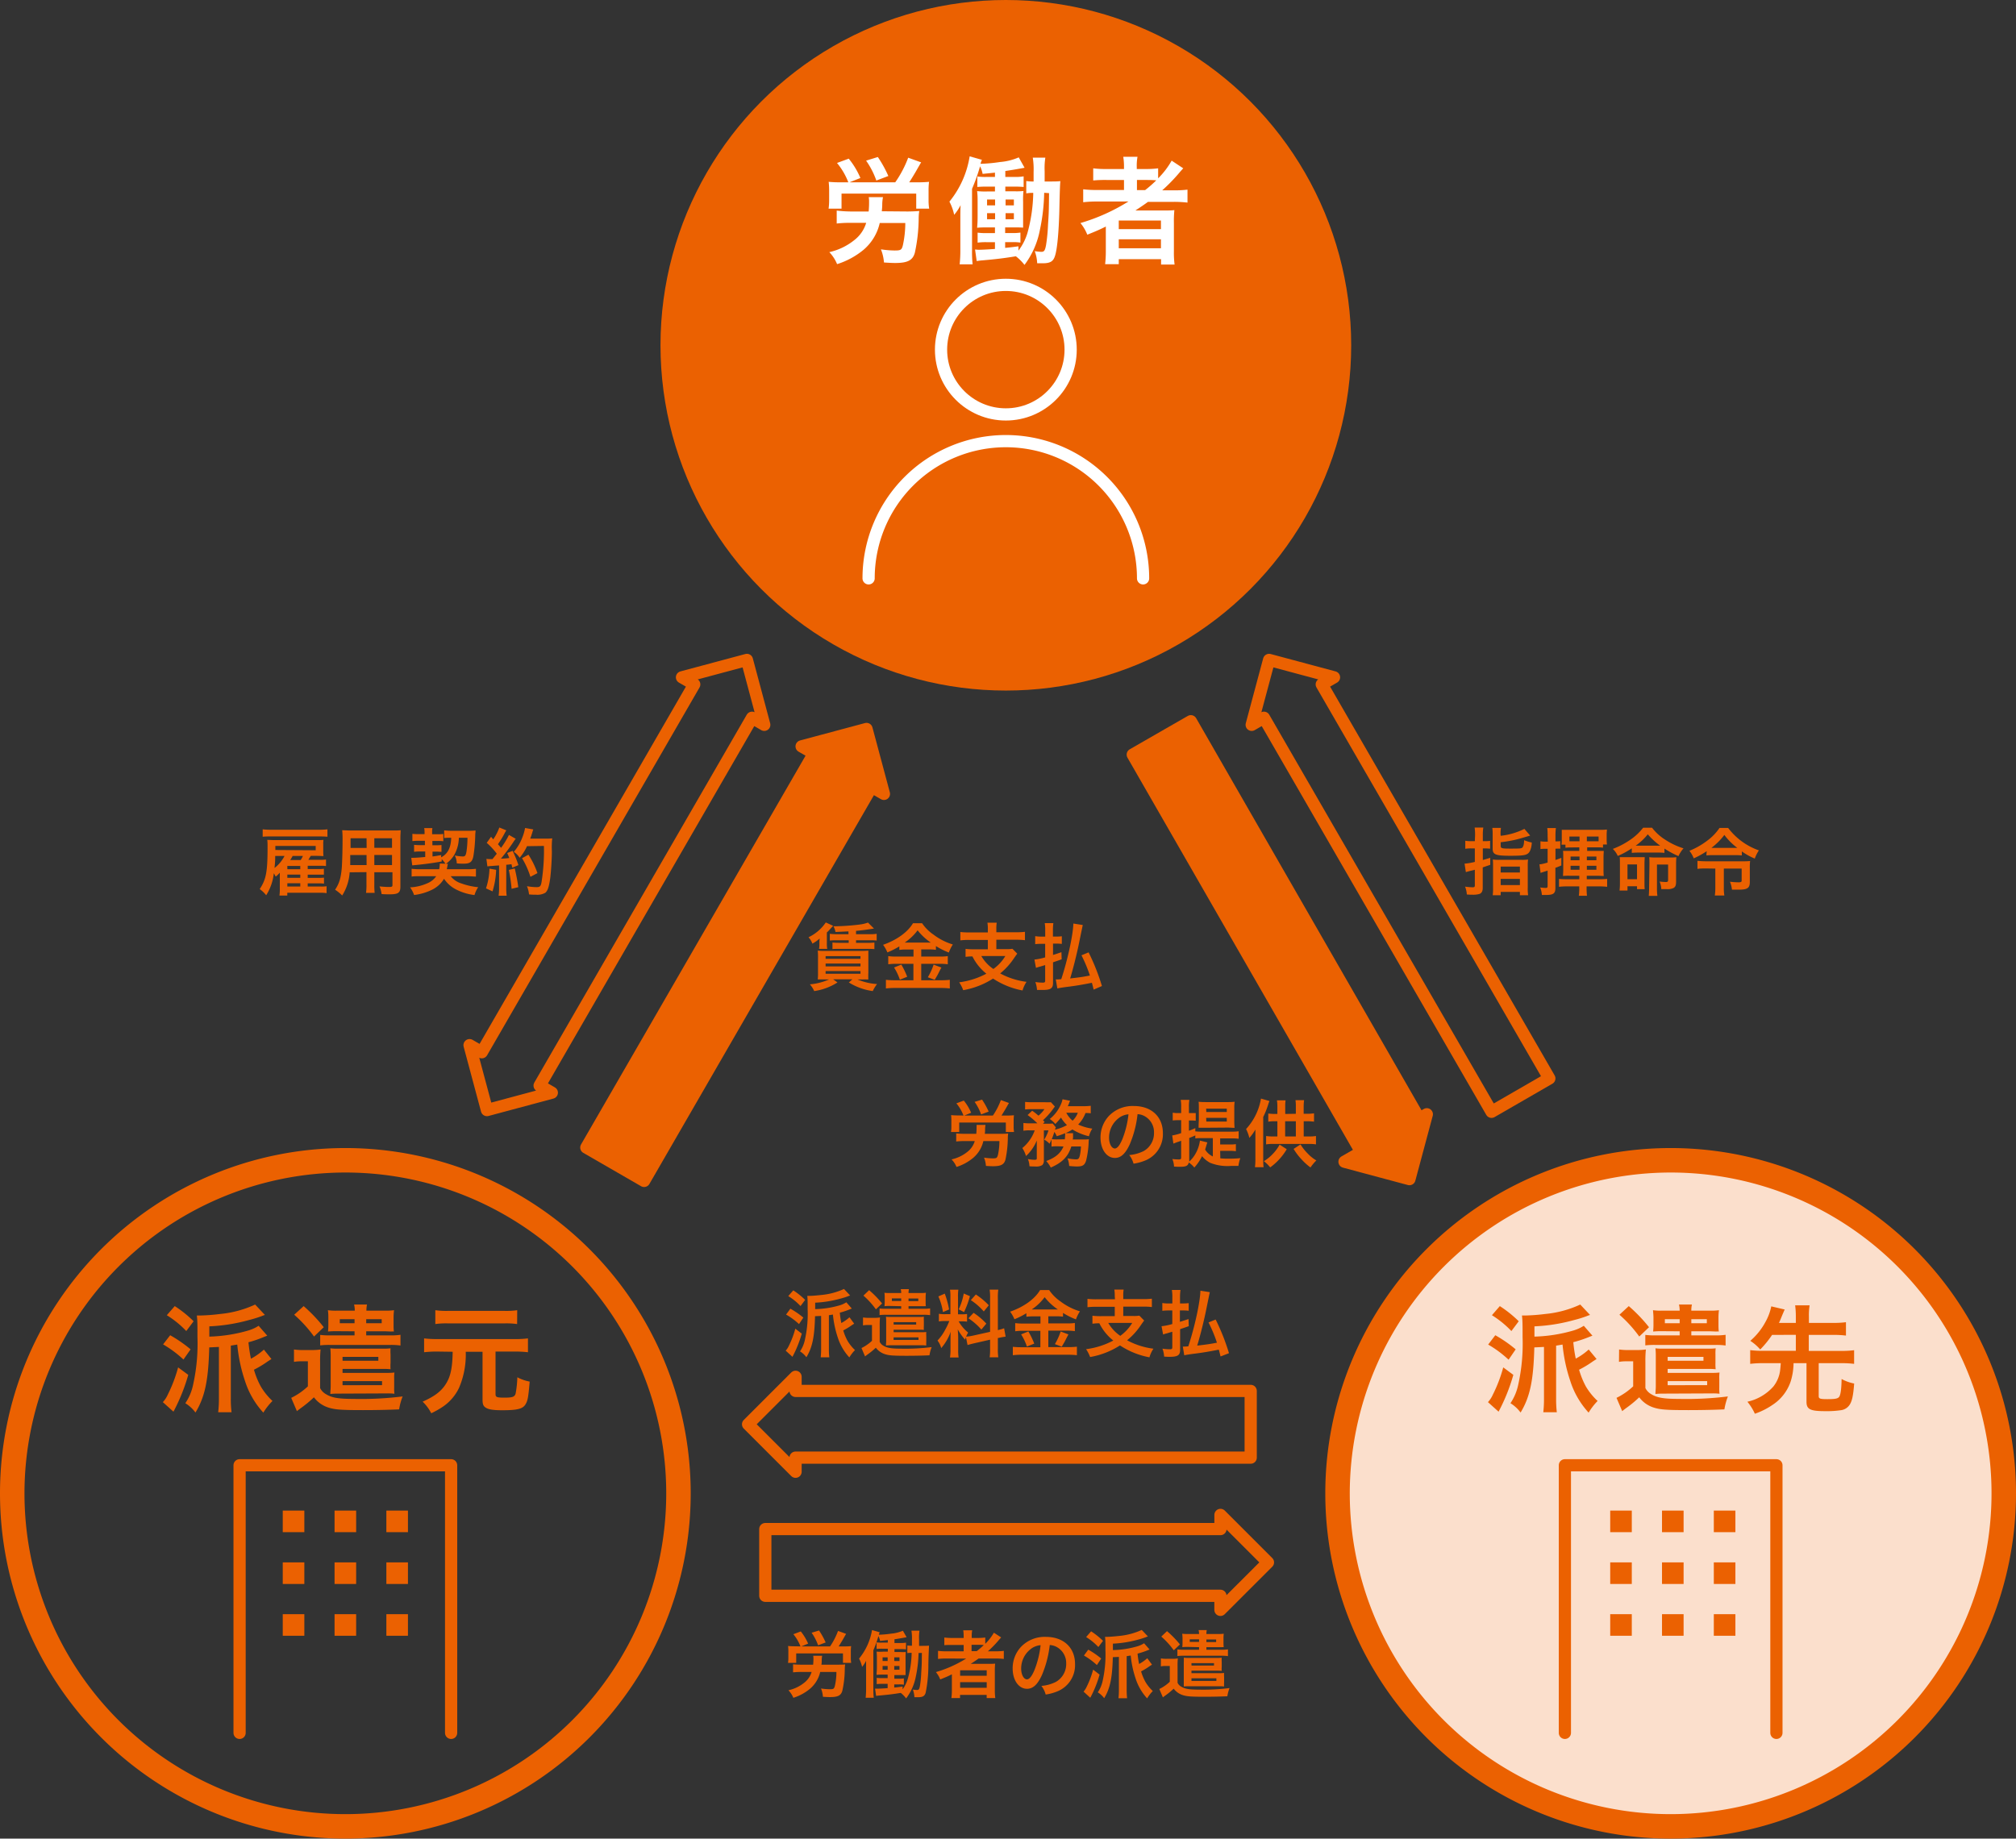 <svg xmlns="http://www.w3.org/2000/svg" viewBox="0 0 467 426"><rect x="0" y="0" width="467" height="426" fill="#333333" stroke="none"/><defs><style>.cls-1,.cls-6{fill:#eb6101;}.cls-2{fill:#fbdfcc;}.cls-3{fill:#fff;}.cls-4,.cls-5{fill:none;}.cls-4{stroke:#fff;}.cls-4,.cls-5,.cls-6{stroke-linecap:round;stroke-linejoin:round;stroke-width:2.83px;}.cls-5,.cls-6{stroke:#eb6101;}</style></defs><title>アセット 1</title><g id="レイヤー_2" data-name="レイヤー 2"><g id="レイヤー_1-2" data-name="レイヤー 1"><path class="cls-1" d="M80,271.67A74.33,74.33,0,1,1,5.67,346,74.41,74.41,0,0,1,80,271.67M80,266a80,80,0,1,0,80,80,80,80,0,0,0-80-80Z"/><path class="cls-1" d="M43.61,318.55a43.3,43.3,0,0,1-3.43,8.53l-2.46-2.21a6.22,6.22,0,0,0,1.14-1.73,33.35,33.35,0,0,0,2.4-6.32Zm-4.19-9.18a31.18,31.18,0,0,1,4.73,3.27L42.5,315a26,26,0,0,0-4.72-3.51Zm1.06-6.75a27.11,27.11,0,0,1,4.37,3.51l-1.7,2.27a22.59,22.59,0,0,0-4.51-3.67Zm22.4,12.26c-.38.24-.65.43-.84.54a23.67,23.67,0,0,1-3.21,1.94,18.68,18.68,0,0,0,1.57,3.86,15.24,15.24,0,0,0,2.72,3.38A14.21,14.21,0,0,0,61,327.3a19.64,19.64,0,0,1-4.26-7.37,37,37,0,0,1-1.78-8.4l-1.49.25v12.3a23.4,23.4,0,0,0,.17,3.13H50.54a26.11,26.11,0,0,0,.17-3.13v-12l-2.24.11c-.19,7.64-1,11.47-3.19,15.09a8.41,8.41,0,0,0-2.35-2.16,11.83,11.83,0,0,0,1.81-4.32,43.73,43.73,0,0,0,1-11c0-2.84,0-3.75-.14-5,.46,0,.6,0,.73,0a44.46,44.46,0,0,0,4.62-.35,24.73,24.73,0,0,0,8.15-2.19l2.27,2.41a6.86,6.86,0,0,0-.76.27,26.8,26.8,0,0,1-2.94.91,40.54,40.54,0,0,1-9.18,1.46v2.38a35.61,35.61,0,0,0,9-1.41,9.35,9.35,0,0,0,2.42-1.1l2,2.29-.62.24A28.34,28.34,0,0,1,57.56,311a33.21,33.21,0,0,0,.57,3.81,15,15,0,0,0,3-2.11Z"/><path class="cls-1" d="M68.1,312.67a13.13,13.13,0,0,0,2.16.13h2a13.09,13.09,0,0,0,2-.13,27.19,27.19,0,0,0-.11,2.94v6a3.35,3.35,0,0,0,1.33,1.4c1.37.84,2.91,1.11,6.34,1.11a78.3,78.3,0,0,0,11.45-.57,13.77,13.77,0,0,0-.81,3c-2.41.11-5.43.17-8.37.17-4.94,0-6.48-.11-7.94-.57a6.71,6.71,0,0,1-3.43-2.4,27,27,0,0,1-3.15,2.59c-.3.24-.54.4-.79.62l-1.32-3.08a15.32,15.32,0,0,0,3.86-2.67v-5.8H69.91a9.83,9.83,0,0,0-1.81.13Zm2.24-10.05A36.15,36.15,0,0,1,75,307.51l-2.26,2.16a29.79,29.79,0,0,0-4.59-5.05Zm7.56,5.81a19,19,0,0,0-1.92.08,15.63,15.63,0,0,0,.08-1.81v-1.35c0-.62,0-1.13-.11-1.78a13,13,0,0,0,2,.11h4.23a5.7,5.7,0,0,0-.16-1.43h3a6.4,6.4,0,0,0-.14,1.43h4.46a13.37,13.37,0,0,0,1.94-.11,13.5,13.5,0,0,0-.11,1.78v1.35c0,.7,0,1.3.08,1.81a4.09,4.09,0,0,0-.62,0l-1.29-.05H84.83v.94h5.48a14.82,14.82,0,0,0,2.46-.13v2.48a15.18,15.18,0,0,0-2.46-.13H76.6a17.32,17.32,0,0,0-2.43.1v-2.43a16.39,16.39,0,0,0,2.43.11h5.53v-.94Zm.35,14.47a16,16,0,0,0-1.73.08c0-.65.08-1.08.08-1.76v-7.15a15,15,0,0,0-.08-1.67,12.42,12.42,0,0,0,1.7.08H88.77a11.81,11.81,0,0,0,1.7-.08,10.71,10.71,0,0,0,0,1.45v1.92a11,11,0,0,0,0,1.48,13.88,13.88,0,0,0-1.67-.08H79.35v.92H89.66a13.7,13.7,0,0,0,1.71-.08,8.88,8.88,0,0,0-.06,1.46v2a9.49,9.49,0,0,0,.06,1.46,12.86,12.86,0,0,0-1.73-.08Zm.46-17.25v.94h3.42v-.94Zm.64,9.63h8.29v-.89H79.35Zm9.15,5.65V320H79.35v.95Zm-3.67-14.34h3.59v-.94H84.83Z"/><path class="cls-1" d="M101.24,313.15a25.59,25.59,0,0,0-3,.16V310.1a23.39,23.39,0,0,0,3,.16H119.3a22.33,22.33,0,0,0,3-.16v3.21a25.85,25.85,0,0,0-3-.16h-4.51V323c0,.73.3.83,2.08.83s2.35-.16,2.57-.94a23.41,23.41,0,0,0,.4-3.78,9.88,9.88,0,0,0,2.86,1c-.32,3.73-.46,4.46-1,5.32-.63,1-1.87,1.32-5.38,1.32-2.24,0-3.37-.21-4-.75-.41-.33-.54-.81-.54-1.7v-11.1h-3.89a19.52,19.52,0,0,1-1.56,8.37,11,11,0,0,1-3.57,4.24,20.37,20.37,0,0,1-2.86,1.64,10.05,10.05,0,0,0-2-2.69c3-1.33,4.62-2.62,5.7-4.65.86-1.59,1.21-3.59,1.26-6.91Zm18.55-6.37a18.09,18.09,0,0,0-2.75-.16H103.59a17.57,17.57,0,0,0-2.75.16v-3.21a18.29,18.29,0,0,0,2.83.16H117a17.75,17.75,0,0,0,2.81-.16Z"/><circle class="cls-2" cx="387" cy="346" r="77.17"/><path class="cls-1" d="M387,271.67A74.33,74.33,0,1,1,312.67,346,74.41,74.41,0,0,1,387,271.67m0-5.67a80,80,0,1,0,80,80,80,80,0,0,0-80-80Z"/><path class="cls-1" d="M350.56,318.55a43.28,43.28,0,0,1-3.42,8.53l-2.46-2.21a6.25,6.25,0,0,0,1.13-1.73,33.22,33.22,0,0,0,2.41-6.32Zm-4.18-9.18a30.61,30.61,0,0,1,4.72,3.27l-1.64,2.4a25.69,25.69,0,0,0-4.73-3.51Zm1.05-6.75a27.63,27.63,0,0,1,4.38,3.51l-1.7,2.27a22.87,22.87,0,0,0-4.51-3.67Zm22.41,12.26c-.38.24-.65.43-.84.54a23.67,23.67,0,0,1-3.21,1.94,19.33,19.33,0,0,0,1.56,3.86,15,15,0,0,0,2.73,3.38,14.21,14.21,0,0,0-2.08,2.7,19.64,19.64,0,0,1-4.26-7.37,37,37,0,0,1-1.78-8.4l-1.49.25v12.3a25.53,25.53,0,0,0,.16,3.13H357.5a26.28,26.28,0,0,0,.16-3.13v-12l-2.24.11c-.19,7.64-1,11.47-3.18,15.09a8.41,8.41,0,0,0-2.35-2.16,12,12,0,0,0,1.81-4.32,43.73,43.73,0,0,0,1-11c0-2.84,0-3.75-.14-5,.46,0,.6,0,.73,0a44.46,44.46,0,0,0,4.62-.35,24.81,24.81,0,0,0,8.15-2.19l2.27,2.41a6.86,6.86,0,0,0-.76.27,26.8,26.8,0,0,1-2.94.91,40.54,40.54,0,0,1-9.18,1.46v2.38a35.46,35.46,0,0,0,9-1.41,9.27,9.27,0,0,0,2.43-1.1l2,2.29-.62.24a28.34,28.34,0,0,1-3.81,1.27,33.21,33.21,0,0,0,.57,3.81,14.89,14.89,0,0,0,3-2.11Z"/><path class="cls-1" d="M375.06,312.67a13.08,13.08,0,0,0,2.15.13h2a13.18,13.18,0,0,0,2.05-.13,27.19,27.19,0,0,0-.11,2.94v6a3.29,3.29,0,0,0,1.33,1.4c1.37.84,2.91,1.11,6.34,1.11a78.05,78.05,0,0,0,11.44-.57,15,15,0,0,0-.81,3c-2.4.11-5.42.17-8.36.17-4.94,0-6.48-.11-7.94-.57a6.71,6.71,0,0,1-3.43-2.4,26.3,26.3,0,0,1-3.16,2.59c-.29.24-.54.4-.78.62l-1.32-3.08a15.5,15.5,0,0,0,3.86-2.67v-5.8h-1.49a9.79,9.79,0,0,0-1.8.13Zm2.24-10.05a36.15,36.15,0,0,1,4.69,4.89l-2.26,2.16a29.79,29.79,0,0,0-4.59-5.05Zm7.55,5.81a18.8,18.8,0,0,0-1.91.08,15.63,15.63,0,0,0,.08-1.81v-1.35c0-.62-.06-1.13-.11-1.78a12.84,12.84,0,0,0,1.94.11h4.24a6.21,6.21,0,0,0-.16-1.43h3a5.85,5.85,0,0,0-.14,1.43h4.45a13.43,13.43,0,0,0,1.95-.11,13.5,13.5,0,0,0-.11,1.78v1.35c0,.7,0,1.3.08,1.81a4.09,4.09,0,0,0-.62,0l-1.3-.05h-4.45v.94h5.48a14.89,14.89,0,0,0,2.46-.13v2.48a15.25,15.25,0,0,0-2.46-.13H383.56a17.32,17.32,0,0,0-2.43.1v-2.43a16.31,16.31,0,0,0,2.43.11h5.53v-.94Zm.35,14.47a15.88,15.88,0,0,0-1.72.08c0-.65.08-1.08.08-1.76v-7.15a15,15,0,0,0-.08-1.67,12.32,12.32,0,0,0,1.7.08h10.55a11.81,11.81,0,0,0,1.7-.08,10.71,10.71,0,0,0-.05,1.45v1.92a11,11,0,0,0,.05,1.48,13.88,13.88,0,0,0-1.67-.08h-9.45v.92h10.31a13.4,13.4,0,0,0,1.7-.08,10.64,10.64,0,0,0-.05,1.46v2a11.38,11.38,0,0,0,.05,1.46,12.69,12.69,0,0,0-1.72-.08Zm.46-17.25v.94h3.43v-.94Zm.65,9.63h8.29v-.89h-8.29Zm9.15,5.65V320h-9.15v.95Zm-3.67-14.34h3.59v-.94h-3.59Z"/><path class="cls-1" d="M410.5,309.29a22.66,22.66,0,0,1-2.75,3.38,10.65,10.65,0,0,0-2.3-2,15.37,15.37,0,0,0,3.54-4.43,12.29,12.29,0,0,0,1.32-3.56l3.11.73c-.09.19-.25.56-.52,1.19-.54,1.32-.56,1.4-.81,1.91H416v-1.43a19.4,19.4,0,0,0-.16-2.64h3.35a14.89,14.89,0,0,0-.16,2.64v1.43h5.66a20.86,20.86,0,0,0,2.92-.16v3.1a22.41,22.41,0,0,0-2.92-.16H419V313h7.5a21.67,21.67,0,0,0,3-.16V316a24.61,24.61,0,0,0-3-.16H421.3v7.64c0,.59.32.7,2,.7,1.87,0,2.46-.13,2.76-.57s.51-1.8.54-4.1a10,10,0,0,0,2.91,1.05c-.21,2.87-.51,4.16-1.1,5a2.84,2.84,0,0,1-1.84,1.16,22.14,22.14,0,0,1-3.75.24c-3.51,0-4.35-.43-4.35-2.18v-8.94h-3a14.8,14.8,0,0,1-.65,4.19,10.46,10.46,0,0,1-4.21,5.47,16.94,16.94,0,0,1-4.1,2.06,12.08,12.08,0,0,0-1.73-2.78,11.36,11.36,0,0,0,6-3.51,7.49,7.49,0,0,0,1.57-3.67c.05-.46.08-.63.16-1.76h-4.08a24.43,24.43,0,0,0-3,.16v-3.18a21.48,21.48,0,0,0,3,.16H416v-3.7Z"/><circle class="cls-1" cx="233" cy="80" r="80"/><path class="cls-3" d="M196.51,42.24a15.9,15.9,0,0,0-2.62-4.48l2.72-1a18.55,18.55,0,0,1,2.7,4.48l-2.51,1h10.58a25.57,25.57,0,0,0,3-5.7l3,1.08c-.25.41-.25.41-1.25,2.16-.51.87-1.05,1.76-1.51,2.46h1.84a26.66,26.66,0,0,0,2.75-.11,16.66,16.66,0,0,0-.11,2.21v2a12,12,0,0,0,.14,2h-3V44.86H194.94v3.48h-3a13.84,13.84,0,0,0,.13-2V44.37a17.67,17.67,0,0,0-.11-2.24,26.24,26.24,0,0,0,2.73.11ZM210.19,49c.95,0,2.08-.05,2.75-.11a11.4,11.4,0,0,0-.13,1.6,38.44,38.44,0,0,1-.89,8.07c-.49,1.75-1.67,2.37-4.51,2.37-.51,0-.84,0-2.64-.11a10.19,10.19,0,0,0-.71-3.05,23.12,23.12,0,0,0,3.16.27c1.43,0,1.65-.13,1.92-1.18a24.29,24.29,0,0,0,.57-5.19h-5.92a11.46,11.46,0,0,1-3.72,6.18,18.16,18.16,0,0,1-6.16,3.35,9,9,0,0,0-1.8-2.78A14.23,14.23,0,0,0,198,55.55a7.89,7.89,0,0,0,2.65-3.92H197a27.19,27.19,0,0,0-3.18.16v-3A29.23,29.23,0,0,0,197,49h4.22a21.22,21.22,0,0,0,.1-2.32,5.53,5.53,0,0,0-.08-1h3.3a9.34,9.34,0,0,0-.17,1.6c0,.73-.05,1.05-.1,1.67ZM203,41.83a18.68,18.68,0,0,0-2.37-4.61l2.72-.84a27.6,27.6,0,0,1,2.43,4.4Z"/><path class="cls-3" d="M241.88,44.67a44.6,44.6,0,0,1-1,8.64,19.46,19.46,0,0,1-3.56,8.07,10.92,10.92,0,0,0-2-2c-2.84.46-4.4.65-7.78.95a13,13,0,0,0-1.29.16l-.38-2.67c.32,0,.54.05.78.05.86,0,2.24-.08,3.83-.19V56.11h-1.94a13.79,13.79,0,0,0-2.08.11V53.9a13.11,13.11,0,0,0,2.08.11h1.94V52.69h-1.64c-1.11,0-1.65,0-2.49.08.08-1,.11-1.54.11-2.78V47c0-1.24,0-1.64-.11-2.72a17.46,17.46,0,0,0,2.46.08h1.67V43.24h-2a19.74,19.74,0,0,0-2.08.08V40.89a12.87,12.87,0,0,0,2.08.11h2V40l-2.86.29a6.42,6.42,0,0,0-.59-1.75,43.42,43.42,0,0,1-1.86,5.21V58a28.12,28.12,0,0,0,.13,3.24h-3a29.25,29.25,0,0,0,.16-3.37V50.71c0-1.21,0-2.05.06-3.18a11.3,11.3,0,0,1-1.49,2.24,11.72,11.72,0,0,0-1.1-3.05,22.13,22.13,0,0,0,4.69-10.5l2.84.81a8.69,8.69,0,0,0-.33.92,34.76,34.76,0,0,0,4.51-.41,13.59,13.59,0,0,0,4.35-1.08l1.35,2.41c-2.46.45-2.89.51-4.46.75V41h2.14a11.15,11.15,0,0,0,2.1-.14v2.46a20.53,20.53,0,0,0-2.1-.08h-2.14v1.08H235a15.69,15.69,0,0,0,2.08-.06,19,19,0,0,0-.08,2.51v3.32c0,1.41,0,1.84,0,2.65-.83-.05-1.08-.05-2.16-.05h-2V54h1.62a11.66,11.66,0,0,0,1.92-.11v2.32a10.64,10.64,0,0,0-1.81-.11h-1.73v1.33c1.19-.11,1.65-.17,3.08-.36v1A12.92,12.92,0,0,0,238,54a37,37,0,0,0,1.35-9.31,9.06,9.06,0,0,0-1.62.11V41.94a9.39,9.39,0,0,0,1.7.11c0-.86,0-1.51,0-2.21a17.36,17.36,0,0,0-.19-3.32h2.91a15.65,15.65,0,0,0-.16,3.13c0,.35,0,.4,0,2.4h1.21c1.13,0,1.67,0,2.43-.08-.08.75-.14,2.32-.24,7-.14,4.94-.49,8.77-1,10.31C244,60.54,243.33,61,241.53,61c-.33,0-.6,0-1.27,0a9.07,9.07,0,0,0-.57-2.81,14.22,14.22,0,0,0,1.51.16c.68,0,.87-.29,1.11-1.54a39.41,39.41,0,0,0,.46-4.75c.19-2.88.19-2.88.24-7.31Zm-13.23,1.56v1.35h1.86V46.23Zm0,3.16V50.8h1.86V49.39Zm6.21-1.81V46.23h-1.92v1.35Zm0,3.22V49.39h-1.92V50.8Z"/><path class="cls-3" d="M254.16,46.69a26.51,26.51,0,0,0-3.24.17v-3a25.13,25.13,0,0,0,3.29.16h6.16V41.7h-4.05a30,30,0,0,0-3.08.11V39a22.42,22.42,0,0,0,3.18.16h3.95v-.45a14.12,14.12,0,0,0-.17-2.38h3.3a11.09,11.09,0,0,0-.17,2.38v.45h1.95a21.19,21.19,0,0,0,3-.16v2.32a18.81,18.81,0,0,0,3.13-4.1L274.1,39c-.18.18-.59.64-1.21,1.37a39.94,39.94,0,0,1-3.67,3.73H272a24.52,24.52,0,0,0,3.08-.16v3a27.54,27.54,0,0,0-3.35-.17h-5.8c-1,.73-1.7,1.19-2.92,2,.59,0,1.49,0,2.19,0h4c1.3,0,2.06,0,2.84-.08a26,26,0,0,0-.11,2.94v6.67a20.66,20.66,0,0,0,.16,3h-3.13V60.05h-9.8v1.16H256a26.73,26.73,0,0,0,.16-3V54c0-.43,0-1,0-1.51-1.64.81-2.21,1.05-4.29,1.89a9.93,9.93,0,0,0-1.59-2.7,44.56,44.56,0,0,0,11.12-5Zm5,6.4h9.77v-2h-9.77Zm0,4.43h9.77V55.44h-9.77Zm6.1-13.47a27.3,27.3,0,0,0,2.59-2.27c-.72-.05-1.18-.08-2.26-.08h-2.22v2.35Z"/><circle class="cls-4" cx="233" cy="81.01" r="15.01"/><path class="cls-4" d="M201.21,134a31.79,31.79,0,0,1,63.58,0"/><polyline class="cls-5" points="362.5 401.5 362.5 339.5 411.5 339.5 411.5 401.5"/><rect class="cls-1" x="373" y="350" width="5" height="5"/><rect class="cls-1" x="385" y="350" width="5" height="5"/><rect class="cls-1" x="397" y="350" width="5" height="5"/><rect class="cls-1" x="373" y="362" width="5" height="5"/><rect class="cls-1" x="385" y="362" width="5" height="5"/><rect class="cls-1" x="397" y="362" width="5" height="5"/><rect class="cls-1" x="373" y="374" width="5" height="5"/><rect class="cls-1" x="385" y="374" width="5" height="5"/><rect class="cls-1" x="397" y="374" width="5" height="5"/><polyline class="cls-5" points="55.5 401.5 55.5 339.5 104.5 339.5 104.5 401.5"/><rect class="cls-1" x="65.5" y="350" width="5" height="5"/><rect class="cls-1" x="77.5" y="350" width="5" height="5"/><rect class="cls-1" x="89.5" y="350" width="5" height="5"/><rect class="cls-1" x="65.5" y="362" width="5" height="5"/><rect class="cls-1" x="77.5" y="362" width="5" height="5"/><rect class="cls-1" x="89.5" y="362" width="5" height="5"/><rect class="cls-1" x="65.5" y="374" width="5" height="5"/><rect class="cls-1" x="77.5" y="374" width="5" height="5"/><rect class="cls-1" x="89.5" y="374" width="5" height="5"/><path class="cls-5" d="M184.29,337.73H289.72V322.27H184.29V319l-11,11,11,11ZM293.72,362l-11-11v3.28H177.28v15.46H282.71V373Z"/><polygon class="cls-5" points="306.18 158.57 309.02 156.93 293.98 152.9 289.95 167.94 292.79 166.3 345.51 257.6 358.9 249.87 306.18 158.57"/><rect class="cls-6" x="241.77" y="210.54" width="106.02" height="15.46" transform="matrix(-0.5, -0.87, 0.87, -0.5, 253.13, 582.69)"/><polygon class="cls-6" points="330.52 258.17 326.49 273.2 311.45 269.17 330.52 258.17"/><rect class="cls-6" x="116.01" y="216.1" width="106.02" height="15.46" transform="translate(447.37 189.38) rotate(120)"/><polygon class="cls-6" points="185.69 172.93 200.73 168.9 204.76 183.94 185.69 172.93"/><polygon class="cls-5" points="177.04 167.94 173.02 152.9 157.98 156.93 160.82 158.57 111.61 243.8 108.77 242.16 112.8 257.2 127.83 253.17 125 251.53 174.21 166.3 177.04 167.94"/><path class="cls-1" d="M341.7,193.48a14.1,14.1,0,0,0-.1-1.74h2a11.71,11.71,0,0,0-.11,1.72v1.44h.38a8.3,8.3,0,0,0,1.31-.08v1.82a12.27,12.27,0,0,0-1.31-.07h-.38v2.69c.65-.19.92-.26,1.72-.51l0,1.63-1.74.59v4.75c0,.76-.25,1.22-.78,1.41a5.35,5.35,0,0,1-1.66.17c-.34,0-.62,0-1.24-.05a6,6,0,0,0-.41-1.82,13.26,13.26,0,0,0,1.75.15c.41,0,.51-.09.51-.46v-3.6l-1.41.35-.67.19-.3-1.95a15,15,0,0,0,2.38-.41v-3.13h-.89a8.7,8.7,0,0,0-1.32.09V194.8a8,8,0,0,0,1.32.1h.89Zm5.93.17a16.2,16.2,0,0,0,5.49-1.6l1.34,1.55c-1.44.44-2.49.74-3.14.9a29.69,29.69,0,0,1-3.69.64V196c0,.54.27.62,2.09.62,2.31,0,2.81,0,3-.32s.31-.61.34-1.63a9.5,9.5,0,0,0,1.77.54,5,5,0,0,1-.44,2c-.51.91-1.16,1.07-4.52,1.07s-4.1-.26-4.1-1.62v-3.23a10.47,10.47,0,0,0-.08-1.61h2a8.81,8.81,0,0,0-.09,1.51Zm-1.77,6.95a12.73,12.73,0,0,0-.05-1.45,10.18,10.18,0,0,0,1.52.07h5.08a9.85,9.85,0,0,0,1.56-.07,10.68,10.68,0,0,0-.07,1.48v5.05a10,10,0,0,0,.09,1.74h-1.91v-.77h-4.45v.77h-1.85a10.22,10.22,0,0,0,.08-1.67Zm1.77,1.55h4.45v-1.36h-4.45Zm0,2.92h4.45v-1.43h-4.45Z"/><path class="cls-1" d="M358.5,193.7a14.63,14.63,0,0,0-.08-1.85h2a13.25,13.25,0,0,0-.1,1.83v1.26h.19c.36,0,.54,0,.92-.05v1.75a7.29,7.29,0,0,0-.92,0h-.19v2.62l1.36-.5,0,1.77-1.38.54v4.66c0,1.29-.46,1.63-2.19,1.63l-.94,0a5.59,5.59,0,0,0-.39-1.73c.56.06,1,.1,1.3.1s.42-.1.42-.46v-3.55l-1.27.4a2.26,2.26,0,0,0-.36.14l-.26-2a.76.76,0,0,1,.19,0,12.27,12.27,0,0,0,1.7-.41v-3.19H358a7.68,7.68,0,0,0-1.16.07v-1.81a6.67,6.67,0,0,0,1.19.09h.51Zm5.39,2.65a8.77,8.77,0,0,0-1.26.07v-.72h-.92a6.76,6.76,0,0,0,.07-1v-1.26c0-.49,0-.83,0-1.17.36,0,.9,0,1.73,0h6.94a14.22,14.22,0,0,0,1.78-.07c0,.39-.05.65-.05,1.17v1.17a7.69,7.69,0,0,0,.07,1.13h-.92v.73a8.21,8.21,0,0,0-1.24-.07h-2.43v.82H370c.82,0,1.12,0,1.5,0,0,.44-.05.83-.05,1.51v2.77a15.24,15.24,0,0,0,.05,1.53c-.53,0-.9-.05-1.52-.05h-2.41v.81h3c.62,0,1.48-.05,1.72-.08v1.83a17,17,0,0,0-1.87-.1h-2.89v.49a15.36,15.36,0,0,0,.09,1.69h-1.89a12,12,0,0,0,.1-1.7v-.48h-2.8a16.06,16.06,0,0,0-1.89.1v-1.83a15.34,15.34,0,0,0,1.7.08h3v-.81h-2.26a13.42,13.42,0,0,0-1.51.05c0-.43.05-.78.05-1.5v-2.8c0-.84,0-1.09-.05-1.51.44,0,.76,0,1.51,0h2.26v-.82Zm2-2.53h-2.34v1.1h2.34Zm-2.07,4.64v.85h2.07v-.85Zm0,2.14v.92h2.07v-.92Zm6.49-5.68v-1.1h-2.72v1.1Zm-2.72,4.39h2.21v-.85h-2.21Zm0,2.21h2.21v-.92h-2.21Z"/><path class="cls-1" d="M378,196.55a18.55,18.55,0,0,1-3.25,1.77,5,5,0,0,0-1.15-1.63,18.42,18.42,0,0,0,4.11-2.16,12.84,12.84,0,0,0,2.92-2.75h2.06a11.56,11.56,0,0,0,3.06,2.78,16.67,16.67,0,0,0,4.23,2,7.36,7.36,0,0,0-1.17,1.8,22.31,22.31,0,0,1-3.25-1.75v1a12.24,12.24,0,0,0-1.53-.07h-4.54a13.55,13.55,0,0,0-1.49.07Zm-1,9.79h-1.84a12.93,12.93,0,0,0,.09-1.73v-4.54c0-.66,0-1-.05-1.46.39,0,.71,0,1.44,0h2.84c.7,0,1.07,0,1.51,0,0,.44-.05.87-.05,1.55v4.3c0,.68,0,1,.05,1.56h-1.78v-.68H377Zm0-2.63h2.21v-3.42H377Zm7-7.77h.57a16.94,16.94,0,0,1-2.87-2.63,13.37,13.37,0,0,1-2.8,2.63H384Zm-1.91,4.39c0-.72,0-1.21-.05-1.72a12,12,0,0,0,1.55.07h3.21a10.66,10.66,0,0,0,1.53-.07,15.8,15.8,0,0,0-.07,1.68v3.93c0,.87-.13,1.24-.56,1.51A3.15,3.15,0,0,1,386,206l-.83,0a2.45,2.45,0,0,1-.34,0,4.81,4.81,0,0,0-.39-1.75,13.6,13.6,0,0,0,1.46.11c.41,0,.51-.11.51-.48v-3.57h-2.58v5.44a12.47,12.47,0,0,0,.1,1.82h-2c.05-.56.08-1.14.08-1.94Z"/><path class="cls-1" d="M395.35,197.22a19.51,19.51,0,0,1-3,1.66,6.58,6.58,0,0,0-1-1.75,18.07,18.07,0,0,0,4.23-2.43,11.85,11.85,0,0,0,2.74-2.87h2a15.24,15.24,0,0,0,7.12,5.2,8.6,8.6,0,0,0-.95,1.9,15,15,0,0,1-3-1.66v.93a15.24,15.24,0,0,0-1.53-.07h-5.22a13.11,13.11,0,0,0-1.46.07Zm-.09,4c-.71,0-1.41,0-2.05.1v-1.87a17.22,17.22,0,0,0,2.07.11h8.6a12.67,12.67,0,0,0,1.53-.07,12.6,12.6,0,0,0-.07,1.55v3.33c0,1.37-.56,1.76-2.53,1.76-.37,0-.56,0-1.61,0a6.29,6.29,0,0,0-.46-1.84,17.7,17.7,0,0,0,2,.14c.54,0,.71-.1.71-.41v-2.77h-4.13v4.39a10.36,10.36,0,0,0,.12,1.85h-2.21a12.38,12.38,0,0,0,.12-1.85v-4.39Zm6.75-4.77h.43a14.53,14.53,0,0,1-3-3,14.86,14.86,0,0,1-3,3H402Z"/><path class="cls-1" d="M185.43,381.47a10.25,10.25,0,0,0-1.65-2.83l1.72-.64a11.89,11.89,0,0,1,1.7,2.82l-1.58.65h6.66a16.43,16.43,0,0,0,1.85-3.59l1.87.68c-.15.25-.15.25-.78,1.36-.32.54-.66,1.1-.95,1.55h1.15a17.05,17.05,0,0,0,1.74-.07,10.45,10.45,0,0,0-.07,1.39V384a8.71,8.71,0,0,0,.08,1.28h-1.9v-2.19H184.44v2.19h-1.9a7.86,7.86,0,0,0,.08-1.28v-1.22a11.34,11.34,0,0,0-.06-1.41,16.42,16.42,0,0,0,1.71.07Zm8.62,4.23c.59,0,1.3,0,1.73-.07a8.21,8.21,0,0,0-.09,1,23.64,23.64,0,0,1-.56,5.09c-.3,1.1-1,1.49-2.83,1.49-.33,0-.53,0-1.67-.07a6.45,6.45,0,0,0-.44-1.92,14.58,14.58,0,0,0,2,.17c.9,0,1-.08,1.2-.75a14.19,14.19,0,0,0,.36-3.26H190a7.23,7.23,0,0,1-2.35,3.89,11.4,11.4,0,0,1-3.87,2.11,5.7,5.7,0,0,0-1.14-1.75,8.88,8.88,0,0,0,3.7-1.78,4.92,4.92,0,0,0,1.67-2.47h-2.3a17.77,17.77,0,0,0-2,.1v-1.87a18,18,0,0,0,2,.09h2.65a13.36,13.36,0,0,0,.07-1.46,4.54,4.54,0,0,0-.05-.6h2.07a5.88,5.88,0,0,0-.1,1c0,.46,0,.67-.07,1.06Zm-4.54-4.49a11.84,11.84,0,0,0-1.5-2.91l1.72-.52a17.85,17.85,0,0,1,1.53,2.77Z"/><path class="cls-1" d="M212.78,383a28.34,28.34,0,0,1-.63,5.44,12.18,12.18,0,0,1-2.25,5.08,6.59,6.59,0,0,0-1.24-1.28c-1.78.29-2.77.41-4.89.6a8,8,0,0,0-.82.1l-.24-1.68.5,0c.54,0,1.41-.05,2.41-.12v-1H204.4a8.63,8.63,0,0,0-1.31.07v-1.46a8.21,8.21,0,0,0,1.31.07h1.22V388h-1c-.69,0-1,0-1.56.06,0-.65.07-1,.07-1.76v-1.9c0-.78,0-1-.07-1.72a11,11,0,0,0,1.55,0h1.05v-.68h-1.29a11.41,11.41,0,0,0-1.31.06v-1.53a8.44,8.44,0,0,0,1.31.06h1.29V380l-1.8.19a3.92,3.92,0,0,0-.38-1.11,24,24,0,0,1-1.17,3.28v9a17.25,17.25,0,0,0,.09,2h-1.87a20.79,20.79,0,0,0,.1-2.12V386.8c0-.76,0-1.29,0-2a7.27,7.27,0,0,1-.93,1.41,7.5,7.5,0,0,0-.7-1.92,14,14,0,0,0,3-6.61l1.78.51a5.71,5.71,0,0,0-.2.57,23.45,23.45,0,0,0,2.84-.25,8.62,8.62,0,0,0,2.73-.68l.86,1.51c-1.55.29-1.82.32-2.81.48v.86h1.34a7.16,7.16,0,0,0,1.33-.08v1.55a12,12,0,0,0-1.33-.06h-1.34v.68h1.31a12.46,12.46,0,0,0,1.31,0,12.05,12.05,0,0,0-.05,1.58v2.09c0,.89,0,1.16,0,1.67-.53,0-.68,0-1.36,0h-1.24v.84h1a7.36,7.36,0,0,0,1.21-.07v1.46a6.73,6.73,0,0,0-1.14-.07h-1.09V391c.75-.07,1-.11,1.94-.23v.65a8.08,8.08,0,0,0,1.24-2.6,23.35,23.35,0,0,0,.85-5.86,5.87,5.87,0,0,0-1,.06v-1.78a5.91,5.91,0,0,0,1.07.07c0-.55,0-1,0-1.4a11.15,11.15,0,0,0-.12-2.09H213a10.08,10.08,0,0,0-.1,2c0,.22,0,.26,0,1.52h.77c.71,0,1,0,1.53-.05,0,.47-.09,1.46-.15,4.4a31.65,31.65,0,0,1-.62,6.49c-.23.8-.68,1.06-1.81,1.06l-.8,0a6,6,0,0,0-.36-1.77,9.08,9.08,0,0,0,.95.1c.43,0,.55-.18.7-1a25,25,0,0,0,.29-3c.12-1.82.12-1.82.15-4.6Zm-8.33,1v.85h1.17V384Zm0,2v.88h1.17V386Zm3.91-1.14V384h-1.21v.85Zm0,2V386h-1.21v.88Z"/><path class="cls-1" d="M219.29,384.27a16.69,16.69,0,0,0-2,.1V382.5a14.56,14.56,0,0,0,2.07.1h3.87v-1.47h-2.54c-.91,0-1.45,0-1.94.06v-1.78a14,14,0,0,0,2,.1h2.48v-.29a8.86,8.86,0,0,0-.1-1.49h2.08a6.8,6.8,0,0,0-.11,1.49v.29h1.23a13.15,13.15,0,0,0,1.9-.1v1.46a11.93,11.93,0,0,0,2-2.58l1.69,1.1c-.12.12-.38.41-.77.87a24.1,24.1,0,0,1-2.31,2.34h1.75a14.07,14.07,0,0,0,1.94-.1v1.87a17.39,17.39,0,0,0-2.11-.1H226.7c-.65.46-1.07.75-1.84,1.24.37,0,.94,0,1.38,0h2.5c.81,0,1.29,0,1.78-.05a16.6,16.6,0,0,0-.07,1.86v4.19a12.86,12.86,0,0,0,.11,1.93h-2v-.74h-6.17v.74h-2a15.49,15.49,0,0,0,.11-1.93v-2.63c0-.27,0-.65,0-.95-1,.51-1.39.66-2.7,1.19a6.28,6.28,0,0,0-1-1.7,28.3,28.3,0,0,0,7-3.13Zm3.12,4h6.16V387h-6.16Zm0,2.79h6.16v-1.31h-6.16Zm3.84-8.49a17.41,17.41,0,0,0,1.64-1.42,14.14,14.14,0,0,0-1.43-.05h-1.4v1.47Z"/><path class="cls-1" d="M241.36,388.1c-1,2.19-2.06,3.19-3.45,3.19-1.94,0-3.33-2-3.33-4.71a7.26,7.26,0,0,1,1.87-4.94,7.6,7.6,0,0,1,5.84-2.38c4.08,0,6.74,2.48,6.74,6.3a6.55,6.55,0,0,1-4.13,6.34,11.44,11.44,0,0,1-2.67.72,5.49,5.49,0,0,0-1-2,9.13,9.13,0,0,0,3.38-.94,4.76,4.76,0,0,0,2.37-4.25,4.22,4.22,0,0,0-2.1-3.77,3.63,3.63,0,0,0-1.71-.51A24.93,24.93,0,0,1,241.36,388.1Zm-2.5-6.09a5.68,5.68,0,0,0-2.31,4.59c0,1.39.59,2.5,1.34,2.5.56,0,1.14-.72,1.75-2.18a22,22,0,0,0,1.41-5.74A4.35,4.35,0,0,0,238.86,382Z"/><path class="cls-1" d="M254.72,388a26.78,26.78,0,0,1-2.16,5.37L251,391.94a4.49,4.49,0,0,0,.71-1.09,21,21,0,0,0,1.51-4Zm-2.63-5.78a19,19,0,0,1,3,2.06l-1,1.51a16.19,16.19,0,0,0-3-2.21Zm.66-4.25a17.6,17.6,0,0,1,2.76,2.21l-1.08,1.43a14.09,14.09,0,0,0-2.83-2.31Zm14.11,7.72-.53.34a14.61,14.61,0,0,1-2,1.22,11.75,11.75,0,0,0,1,2.43,9.75,9.75,0,0,0,1.71,2.13,8.87,8.87,0,0,0-1.31,1.7,12.39,12.39,0,0,1-2.68-4.64,23.41,23.41,0,0,1-1.12-5.29l-.94.15v7.75a17,17,0,0,0,.1,2h-2a16.64,16.64,0,0,0,.1-2V383.9l-1.41.06c-.12,4.82-.63,7.23-2,9.51a5.37,5.37,0,0,0-1.48-1.36,7.59,7.59,0,0,0,1.14-2.72,27.59,27.59,0,0,0,.63-7c0-1.78,0-2.36-.09-3.14l.46,0c.68,0,1.72-.09,2.91-.22a16,16,0,0,0,5.13-1.38l1.43,1.51a4.26,4.26,0,0,0-.48.17,16.44,16.44,0,0,1-1.85.58,26.48,26.48,0,0,1-5.78.92v1.49a21.9,21.9,0,0,0,5.69-.88,5.79,5.79,0,0,0,1.53-.7l1.28,1.45c-.17.07-.24.08-.39.15a18.74,18.74,0,0,1-2.4.8,21.09,21.09,0,0,0,.36,2.4,9.86,9.86,0,0,0,1.89-1.33Z"/><path class="cls-1" d="M268.92,384.25a7.45,7.45,0,0,0,1.36.09h1.27a7.39,7.39,0,0,0,1.29-.09,18,18,0,0,0-.06,1.86v3.79a2,2,0,0,0,.83.88c.87.53,1.83.7,4,.7a48.87,48.87,0,0,0,7.21-.36,9.11,9.11,0,0,0-.51,1.9c-1.51.07-3.42.11-5.27.11-3.11,0-4.08-.07-5-.36a4.29,4.29,0,0,1-2.16-1.51,17.36,17.36,0,0,1-2,1.63c-.19.15-.34.25-.5.39l-.83-1.94a9.65,9.65,0,0,0,2.43-1.68V386h-.93a6.12,6.12,0,0,0-1.14.09Zm1.41-6.32a22.37,22.37,0,0,1,3,3.08l-1.43,1.36a18.47,18.47,0,0,0-2.89-3.18Zm4.76,3.65a9.68,9.68,0,0,0-1.21.06,10.46,10.46,0,0,0,.05-1.14v-.85a10.69,10.69,0,0,0-.07-1.12,8.52,8.52,0,0,0,1.23.06h2.67a3.84,3.84,0,0,0-.11-.9h1.89a4.13,4.13,0,0,0-.08.9h2.8a8.62,8.62,0,0,0,1.22-.06,8.5,8.5,0,0,0-.06,1.12v.85a9.65,9.65,0,0,0,.05,1.14,2.48,2.48,0,0,0-.39,0l-.82,0h-2.8v.6h3.45a9,9,0,0,0,1.54-.09v1.57a9.27,9.27,0,0,0-1.54-.09h-8.64a10.66,10.66,0,0,0-1.53.07v-1.53a11.33,11.33,0,0,0,1.53.07h3.49v-.6Zm.22,9.12a9.61,9.61,0,0,0-1.09.05c0-.41,0-.68,0-1.11v-4.5a10,10,0,0,0,0-1.06,6.63,6.63,0,0,0,1.07.05h6.65a6.33,6.33,0,0,0,1.07-.05,5.41,5.41,0,0,0,0,.92v1.21a5.41,5.41,0,0,0,0,.93,9.35,9.35,0,0,0-1.06-.05H276v.58h6.49a8.92,8.92,0,0,0,1.07-.05,7,7,0,0,0,0,.92v1.29a7.54,7.54,0,0,0,0,.92,7.76,7.76,0,0,0-1.09-.05Zm.29-10.87v.6h2.16v-.6Zm.41,6.07h5.21v-.56H276Zm5.76,3.56v-.6H276v.6Zm-2.31-9h2.26v-.6h-2.26Z"/><path class="cls-1" d="M185.73,309a27.38,27.38,0,0,1-2.16,5.37L182,312.94a4.18,4.18,0,0,0,.72-1.09,21,21,0,0,0,1.51-4Zm-2.64-5.78a19.09,19.09,0,0,1,3,2.06l-1,1.51a16.14,16.14,0,0,0-3-2.21Zm.67-4.25a17.08,17.08,0,0,1,2.75,2.21l-1.07,1.43a13.86,13.86,0,0,0-2.84-2.31Zm14.11,7.72-.53.34a14.61,14.61,0,0,1-2,1.22,11.27,11.27,0,0,0,1,2.43,9.52,9.52,0,0,0,1.72,2.13,8.49,8.49,0,0,0-1.31,1.7,12.28,12.28,0,0,1-2.69-4.64,24,24,0,0,1-1.12-5.29l-.93.15v7.75a15,15,0,0,0,.1,2h-2a16.64,16.64,0,0,0,.1-2V304.9l-1.41.06c-.12,4.82-.63,7.23-2,9.51a5.23,5.23,0,0,0-1.48-1.36,7.42,7.42,0,0,0,1.14-2.72,27.59,27.59,0,0,0,.63-7c0-1.78,0-2.36-.08-3.14l.46,0c.68,0,1.71-.09,2.9-.22a16,16,0,0,0,5.14-1.38l1.42,1.51a3.67,3.67,0,0,0-.47.17,16.66,16.66,0,0,1-1.86.58,26.49,26.49,0,0,1-5.77.92v1.49a22,22,0,0,0,5.69-.88,6,6,0,0,0,1.53-.7l1.27,1.45-.39.15a18.07,18.07,0,0,1-2.39.8,21.2,21.2,0,0,0,.35,2.4,9.56,9.56,0,0,0,1.89-1.33Z"/><path class="cls-1" d="M199.92,305.25a7.45,7.45,0,0,0,1.36.09h1.28a7.54,7.54,0,0,0,1.29-.09,17.44,17.44,0,0,0-.07,1.86v3.79a2.09,2.09,0,0,0,.83.88c.87.53,1.84.7,4,.7a49,49,0,0,0,7.21-.36,8.52,8.52,0,0,0-.51,1.9c-1.52.07-3.42.11-5.27.11-3.11,0-4.08-.07-5-.36a4.29,4.29,0,0,1-2.16-1.51,16.6,16.6,0,0,1-2,1.63c-.19.15-.34.25-.49.39l-.83-1.94a9.83,9.83,0,0,0,2.43-1.68V307h-.94a6.12,6.12,0,0,0-1.14.09Zm1.41-6.32a22.37,22.37,0,0,1,3,3.08l-1.43,1.36a18.47,18.47,0,0,0-2.89-3.18Zm4.76,3.65a9.39,9.39,0,0,0-1.2.06,10.46,10.46,0,0,0,.05-1.14v-.85c0-.39,0-.72-.07-1.12a8.29,8.29,0,0,0,1.22.06h2.67a3.93,3.93,0,0,0-.1-.9h1.89a4,4,0,0,0-.09.9h2.81a8.62,8.62,0,0,0,1.22-.06,8.53,8.53,0,0,0-.07,1.12v.85c0,.44,0,.81.05,1.14a2.42,2.42,0,0,0-.39,0l-.81,0h-2.81v.6h3.45a9.11,9.11,0,0,0,1.55-.09v1.57a9.33,9.33,0,0,0-1.55-.09h-8.63a10.57,10.57,0,0,0-1.53.07v-1.53a11.23,11.23,0,0,0,1.53.07h3.48v-.6Zm.22,9.12a9.32,9.32,0,0,0-1.08.05c0-.41.05-.68.05-1.11v-4.5a10,10,0,0,0-.05-1.06,6.56,6.56,0,0,0,1.07.05h6.64a6.33,6.33,0,0,0,1.07-.05,7.2,7.2,0,0,0,0,.92v1.21a7.2,7.2,0,0,0,0,.93,9,9,0,0,0-1-.05h-6v.58h6.49a8.68,8.68,0,0,0,1.07-.05,7,7,0,0,0,0,.92v1.29a7.54,7.54,0,0,0,0,.92,7.52,7.52,0,0,0-1.08-.05Zm.29-10.87v.6h2.16v-.6Zm.41,6.07h5.22v-.56H207Zm5.76,3.56v-.6H207v.6Zm-2.31-9h2.26v-.6h-2.26Z"/><path class="cls-1" d="M223.76,309.83c-.09.22-.1.3-.19.57a12.24,12.24,0,0,1-1.71-2.39c.08,1.15.1,1.39.1,1.94v2.8a9.62,9.62,0,0,0,.1,1.77h-2a11.68,11.68,0,0,0,.12-1.8v-2.2c0-.68,0-1.48.06-2a11.6,11.6,0,0,1-2.21,3.83,4.94,4.94,0,0,0-.86-1.75A11,11,0,0,0,219,308a13.44,13.44,0,0,0,.9-1.92h-.88a8.5,8.5,0,0,0-1.53.09V304.4a8.16,8.16,0,0,0,1.53.09h1.14v-4a10.27,10.27,0,0,0-.09-1.67H222a10.16,10.16,0,0,0-.08,1.65v4.05h.8a8.57,8.57,0,0,0,1.3-.07v1.77a9.83,9.83,0,0,0-1.34-.07h-.61a9.06,9.06,0,0,0,2.19,2.6,10.33,10.33,0,0,0-.47.95,11.54,11.54,0,0,0,1.56-.23l4-.89v-7.77a12.29,12.29,0,0,0-.1-2h2a12.69,12.69,0,0,0-.1,2v7.37a10.78,10.78,0,0,0,1.45-.42l.35,1.94a12.13,12.13,0,0,0-1.63.3l-.17,0v2.48a13,13,0,0,0,.1,2h-2a12.85,12.85,0,0,0,.1-2V310.4l-3.61.82c-.74.17-1.24.31-1.61.42Zm-4.91-10.1a20.24,20.24,0,0,1,1,3.67l-1.42.61a13.72,13.72,0,0,0-1.06-3.63Zm5.83.59a21.61,21.61,0,0,1-1.36,3.69l-1.24-.64a14.41,14.41,0,0,0,1.17-3.67Zm.85,3.86a15.56,15.56,0,0,1,2.95,2.5l-1.15,1.38a14.73,14.73,0,0,0-3-2.62Zm.52-4.25a16.44,16.44,0,0,1,3,2.5l-1.16,1.43a14.5,14.5,0,0,0-3-2.62Z"/><path class="cls-1" d="M239.43,305a11.57,11.57,0,0,0-1.67.09v-.82a18.4,18.4,0,0,1-2.77,1.4,7.5,7.5,0,0,0-1-1.76c3.17-1.1,5.72-2.94,6.94-5h2.11a10,10,0,0,0,2.61,2.62,14.12,14.12,0,0,0,4.51,2.3,8.78,8.78,0,0,0-.92,1.87,17.5,17.5,0,0,1-3-1.5v.87a11.4,11.4,0,0,0-1.67-.09h-1.73v1.65h4.3a11.86,11.86,0,0,0,1.85-.1v1.89a13,13,0,0,0-1.87-.11h-4.28v3.81h4.62a15.63,15.63,0,0,0,2-.1V314a16.75,16.75,0,0,0-2-.11H236.72a17.65,17.65,0,0,0-2.1.11v-1.95a17.89,17.89,0,0,0,2.1.1H241v-3.81h-4a13.4,13.4,0,0,0-1.83.11v-1.89a12.2,12.2,0,0,0,1.85.1h4V305Zm-1.21,3.49a19.37,19.37,0,0,1,1.36,2.82l-1.7.68a12.68,12.68,0,0,0-1.34-2.82Zm1.16-5.09,5.27,0,.4,0a13.58,13.58,0,0,1-3.06-2.85,12,12,0,0,1-3,2.85Zm8.12,5.78c-.22.4-.22.4-.85,1.64-.05.1-.12.22-.7,1.2l-1.59-.59a14.58,14.58,0,0,0,1.34-2.93Z"/><path class="cls-1" d="M258.23,300.29a8.23,8.23,0,0,0-.1-1.5h2.16a8.06,8.06,0,0,0-.09,1.5V301h4.56a16.15,16.15,0,0,0,2.07-.1v1.94a15.7,15.7,0,0,0-2.05-.1H260.2v2.17h2.28a7.41,7.41,0,0,0,1.45-.08l1.12,1.14c-.19.22-.46.61-.8,1.1a15.76,15.76,0,0,1-3.16,3.47,17.38,17.38,0,0,0,6.1,1.95,6.74,6.74,0,0,0-.92,2,18.62,18.62,0,0,1-6.83-2.76,18.71,18.71,0,0,1-6.92,2.69,8.48,8.48,0,0,0-.93-1.82,18.44,18.44,0,0,0,6.3-2,11.75,11.75,0,0,1-3.23-4c-.8,0-1.1.05-1.6.1v-1.85a15.66,15.66,0,0,0,2.06.1h3.11v-2.17h-4.32a15.8,15.8,0,0,0-2,.1v-1.94a16.36,16.36,0,0,0,2.07.1h4.3Zm-1.51,6.22a9.16,9.16,0,0,0,2.79,3,10.13,10.13,0,0,0,2.77-3Z"/><path class="cls-1" d="M274.12,302a9.64,9.64,0,0,0,1.24-.07v1.77a10.54,10.54,0,0,0-1.24-.07h-.8v2.63c.62-.18.91-.29,2-.64l.05,1.65c-.42.15-1.09.39-2,.69v4.8c0,1.24-.56,1.61-2.36,1.61-.36,0-.76,0-1.34-.05a6.32,6.32,0,0,0-.39-1.84,11.12,11.12,0,0,0,1.77.14c.4,0,.51-.1.51-.49v-3.57l-1.21.36a7.49,7.49,0,0,0-.92.28l-.36-1.92a13.63,13.63,0,0,0,2.49-.51v-3.14h-1a11.11,11.11,0,0,0-1.31.08V301.9a7.92,7.92,0,0,0,1.32.11h1v-1.4a9.52,9.52,0,0,0-.11-1.73h2a11.33,11.33,0,0,0-.11,1.72V302Zm8.62,12.29c-.19-.75-.24-1-.41-1.58-2.29.45-3.77.71-6.17,1-1,.14-1.42.21-1.83.31L274,312h.27c.07,0,.41,0,1-.06,1.46-4.42,2.74-10.25,2.8-12.89l2.18.34c-.09.39-.17.8-.92,4.46-.49,2.41-1.43,6.1-2,7.92,2.28-.26,2.82-.34,4.57-.67a32.62,32.62,0,0,0-1.95-4.69l1.65-.68a49.33,49.33,0,0,1,3.09,7.8Z"/><path class="cls-1" d="M71.28,205.41h3.06a8.29,8.29,0,0,0,1.31-.07v1.6a8.3,8.3,0,0,0-1.43-.09H66.55v.65H64.73a11.17,11.17,0,0,0,.09-1.7v-2.6c0-.31,0-.53,0-1a8.17,8.17,0,0,1-.95.91c-.29-.54-.29-.54-.44-.78a11.89,11.89,0,0,1-1.77,5.1A7.13,7.13,0,0,0,60.16,206c1.5-2.27,1.82-4,1.82-9.7,0-.65,0-1.23-.07-1.7.48,0,1,.05,1.85.05h9.56c.71,0,1,0,1.61-.05a7.07,7.07,0,0,0-.05,1.12v1.63a9,9,0,0,0,.05,1c-.46,0-.76-.05-1.58-.05H72a.73.73,0,0,1-.11.15c-.16.29-.32.55-.47.77h2.7a10.13,10.13,0,0,0,1.4-.07v1.51a9.79,9.79,0,0,0-1.35-.06H71.28v.76h2.43a8.11,8.11,0,0,0,1.32-.07v1.36c-.35,0-.66,0-1.32,0H71.28v.75h2.46a12.42,12.42,0,0,0,1.31-.05v1.39a8.55,8.55,0,0,0-1.31-.07H71.28Zm4.57-11.54c-.61-.05-1.09-.07-2-.07h-11c-.75,0-1.38,0-2,.07v-1.72a15.31,15.31,0,0,0,2,.1h11a14.86,14.86,0,0,0,2-.1Zm-12.1,4.45c0,1.36-.07,1.87-.16,2.79a8.32,8.32,0,0,0,2.32-2.79ZM73.13,197V196H63.78v.36a5.15,5.15,0,0,1,0,.58Zm-3.57,3.64h-3v.76h3Zm-3,2v.75h3v-.75Zm0,2v.77h3v-.77Zm3.1-5.38a6.48,6.48,0,0,0,.51-.94H67.79a10.13,10.13,0,0,1-.56.94Z"/><path class="cls-1" d="M81,202.11a11.48,11.48,0,0,1-1.73,5.37,10.56,10.56,0,0,0-1.65-1.34,7.78,7.78,0,0,0,1.24-2.87,17.21,17.21,0,0,0,.34-2.6c.08-1.43.15-3.84.15-5.85a22.58,22.58,0,0,0-.08-2.46c.59,0,1,.06,2,.06h9.54c1,0,1.43,0,2-.06,0,.57-.06,1-.06,1.92v11.16c0,1.41-.51,1.77-2.45,1.77-.53,0-1.4,0-1.91-.07a6.7,6.7,0,0,0-.47-1.76c.85.08,1.6.13,2.14.13.7,0,.85-.07.85-.42v-3H86.71v2.79a16.52,16.52,0,0,0,.08,2h-2a13.71,13.71,0,0,0,.1-2v-2.81Zm3.91-4H81.13c0,.49,0,.83,0,1.07,0,.8,0,.92,0,1.26h3.79Zm0-3.89h-3.7V196l0,.47h3.72Zm5.9,2.22v-2.22H86.71v2.22Zm0,4V198.1H86.71v2.33Z"/><path class="cls-1" d="M103.19,200.12a6.23,6.23,0,0,0-.87-1.05v.53c-2,.37-4.43.69-6.83.9l-.22-1.75.51,0c.43,0,1.45-.07,2.72-.19l0-1.27H97.28a9.77,9.77,0,0,0-1.36.07v-1.62a9.64,9.64,0,0,0,1.41.07h1.1l0-1H96.88a10.81,10.81,0,0,0-1.35.07v-1.68a10.88,10.88,0,0,0,1.35.06h1.47v-.34c0-.3,0-.73-.1-1.05l1.92,0a3.3,3.3,0,0,0-.07.81s0,.12,0,.24v.37h1.28a11,11,0,0,0,1.31-.06v1.68a10,10,0,0,0-1.29-.07h-1.24l0,1h.92a11.41,11.41,0,0,0,1.19-.05v1.58c-.38,0-.65-.05-1.23-.05h-.85l0,1.12c.69-.08,1-.14,2-.32v.52c1.53-.81,2.27-2.22,2.33-4.53h-.29a10.07,10.07,0,0,0-1.34.06v-1.78a15.37,15.37,0,0,0,2,.1h3.59a14.61,14.61,0,0,0,1.68-.07c0,.34-.05.55-.07,1a34.69,34.69,0,0,1-.44,5c-.27,1.29-.78,1.69-2.22,1.69-.55,0-1,0-1.62-.07a4.23,4.23,0,0,0-.46-1.82,11.71,11.71,0,0,0,1.84.22c.56,0,.71-.2.88-1.21a21.8,21.8,0,0,0,.22-3.12h-2a8.28,8.28,0,0,1-1,3.85,6.62,6.62,0,0,1-2,2.18h.47a5.61,5.61,0,0,0-.15.73l-.12.53h4.59a17.57,17.57,0,0,0,2.17-.1v1.8c-.52,0-1.17-.09-2.12-.09H104.4a5,5,0,0,0,2.51,1.69,15.68,15.68,0,0,0,3.86.86,6.6,6.6,0,0,0-.85,1.82,12.51,12.51,0,0,1-4.06-1.19,7.38,7.38,0,0,1-3-2.58,6.64,6.64,0,0,1-2.72,2.51,12.91,12.91,0,0,1-4.22,1.25A6.7,6.7,0,0,0,95,205.6a11.14,11.14,0,0,0,4.45-1.16,4.6,4.6,0,0,0,1.6-1.43H97.56c-1,0-1.68,0-2.21.09v-1.8a19.22,19.22,0,0,0,2.21.1h4.17a6.51,6.51,0,0,0,.14-1,1,1,0,0,0,0-.32Z"/><path class="cls-1" d="M114.93,201.53a18.79,18.79,0,0,1-.84,5l-1.51-.7a15.78,15.78,0,0,0,.8-4.57ZM112.67,199a4.91,4.91,0,0,0,.73.05l.68,0c.58-.71.64-.8,1-1.24a15.32,15.32,0,0,0-2.33-2.52l1-1.41c.24.29.34.39.51.6a12.37,12.37,0,0,0,1.41-2.75l1.62.66c-.1.15-.17.27-.36.61a22.35,22.35,0,0,1-1.58,2.6c.29.34.48.54.72.85a20,20,0,0,0,1.83-3l1.57.9a5.09,5.09,0,0,0-.57.78,43.76,43.76,0,0,1-2.87,3.82c1-.05,1.07-.05,1.94-.15a10,10,0,0,0-.49-1.16l1.27-.5a25,25,0,0,1,1.34,3.31l-1.42.59c-.09-.39-.12-.52-.19-.8-.51.06-.9.11-1.21.12v5.36a13.84,13.84,0,0,0,.1,1.82h-1.87a12,12,0,0,0,.11-1.82v-5.2c-.73.05-1.26.08-1.6.12a10.71,10.71,0,0,0-1.11.1Zm6.57,2.22a42.23,42.23,0,0,1,.82,4.34l-1.55.37a37.76,37.76,0,0,0-.64-4.37Zm2.84-5.16a11.67,11.67,0,0,1-1.7,2.68,4.9,4.9,0,0,0-1.36-1.37,11,11,0,0,0,2-3.39,10.79,10.79,0,0,0,.61-2.14l1.91.34a5,5,0,0,0-.23.7c-.22.69-.28.9-.49,1.43h3.71a9.33,9.33,0,0,0,1.39-.07,20.45,20.45,0,0,0-.08,3c0,1.93-.21,4.89-.39,6.29-.28,1.95-.58,2.88-1.14,3.33a3.69,3.69,0,0,1-2.18.44c-.44,0-1,0-1.58-.07a6.8,6.8,0,0,0-.48-1.9,13.63,13.63,0,0,0,2.23.22c.77,0,1-.21,1.16-1.26A47.21,47.21,0,0,0,126,196Zm.79,7.1a19.25,19.25,0,0,0-1.94-4.32l1.48-.81a19.66,19.66,0,0,1,2.09,4.27Z"/><path class="cls-1" d="M223.19,258.47a10,10,0,0,0-1.65-2.83l1.72-.64a11.89,11.89,0,0,1,1.7,2.82l-1.58.65H230a16,16,0,0,0,1.85-3.59l1.87.68c-.15.25-.15.25-.78,1.36-.32.54-.66,1.1-.95,1.55h1.15a17.05,17.05,0,0,0,1.74-.07,10.45,10.45,0,0,0-.07,1.39V261a7.49,7.49,0,0,0,.09,1.28H233v-2.19H222.2v2.19h-1.9a7.86,7.86,0,0,0,.08-1.28v-1.22a11.34,11.34,0,0,0-.06-1.41,16.42,16.42,0,0,0,1.71.07Zm8.62,4.23c.59,0,1.31,0,1.73-.07a7,7,0,0,0-.08,1,25,25,0,0,1-.56,5.09c-.31,1.1-1.06,1.49-2.84,1.49-.33,0-.53,0-1.67-.07a6.45,6.45,0,0,0-.44-1.92,14.58,14.58,0,0,0,2,.17c.9,0,1-.08,1.21-.75a14.92,14.92,0,0,0,.35-3.26h-3.72a7.17,7.17,0,0,1-2.35,3.89,11.4,11.4,0,0,1-3.87,2.11,5.53,5.53,0,0,0-1.14-1.75,8.88,8.88,0,0,0,3.7-1.78,4.92,4.92,0,0,0,1.67-2.47H223.5a18,18,0,0,0-2,.1v-1.87a18.16,18.16,0,0,0,2,.09h2.65a13.36,13.36,0,0,0,.07-1.46,4.54,4.54,0,0,0,0-.6h2.07a5.88,5.88,0,0,0-.1,1c0,.46,0,.67-.07,1.06Zm-4.54-4.49a11.84,11.84,0,0,0-1.5-2.91l1.72-.52a17.85,17.85,0,0,1,1.53,2.77Z"/><path class="cls-1" d="M244.93,265.59a9.15,9.15,0,0,0-1.35.07V264c-.17.43-.24.55-.46,1a4.29,4.29,0,0,0-1.24-.94,8.85,8.85,0,0,0,1-2.16h-1.07l0,6.89a1.55,1.55,0,0,1-.35,1.14,2.52,2.52,0,0,1-1.58.34c-.38,0-.9,0-1.41-.05a4.91,4.91,0,0,0-.36-1.67,9.67,9.67,0,0,0,1.51.17c.46,0,.56-.07.55-.41l0-4.06a10.09,10.09,0,0,1-2.5,3.6,7,7,0,0,0-.85-1.85,9.27,9.27,0,0,0,2.87-4.1H238.5a7.81,7.81,0,0,0-1.43.09v-1.8a9.24,9.24,0,0,0,1.53.08h1.7a17.92,17.92,0,0,0-2.26-1.92l1.06-1c1,.71,1,.77,1.46,1.14a6.38,6.38,0,0,0,1.37-1.5h-3a12.59,12.59,0,0,0-1.47.07v-1.75a13.42,13.42,0,0,0,1.6.07H242a13.37,13.37,0,0,0,1.44,0l.92,1c-.07.09-.2.26-.37.5a17.19,17.19,0,0,1-2.38,2.67c.15.17.22.22.37.4l-.37.41h1a9.84,9.84,0,0,0,1.24-.05l.73.9a2.85,2.85,0,0,0-.2.53,10.87,10.87,0,0,0,2.78-1.06,7.69,7.69,0,0,1-1.39-1.75,14.61,14.61,0,0,1-1.31,1.5,5.52,5.52,0,0,0-1.29-1.16,8.74,8.74,0,0,0,2.53-3.28,4.89,4.89,0,0,0,.43-1.29l1.76.34a5,5,0,0,0-.25.6c-.09.22-.15.37-.29.66h3.52a13.61,13.61,0,0,0,1.8-.09v1.74a8.64,8.64,0,0,0-1.22-.07,7.51,7.51,0,0,1-1.69,2.67,11.46,11.46,0,0,0,3.27.95,6,6,0,0,0-.78,1.77,13,13,0,0,1-3.83-1.58,9.59,9.59,0,0,1-1.58.86l1.73,0a1.77,1.77,0,0,0,0,.22,2.24,2.24,0,0,0,0,.31,2.51,2.51,0,0,1,0,.27c0,.24,0,.36-.08.66h2.41a8,8,0,0,0,1.34-.06,5,5,0,0,0-.06.74,20.75,20.75,0,0,1-.6,4.27c-.34,1-.78,1.31-2.11,1.31a18,18,0,0,1-1.8-.12,5.6,5.6,0,0,0-.39-1.77,11.09,11.09,0,0,0,2,.24c.54,0,.71-.2.9-1.07a12,12,0,0,0,.22-1.92h-2.23c-.73,2.33-2.07,3.72-4.76,4.89a7.19,7.19,0,0,0-1.05-1.51c2.17-.82,3.29-1.77,4-3.38Zm1.73-1.62a11.69,11.69,0,0,0,.08-1.27.57.57,0,0,0,0-.14c-.65.27-1,.39-1.94.7a5.61,5.61,0,0,0-.56-1c-.22.71-.36,1.07-.6,1.68a10.91,10.91,0,0,0,1.4.05Zm.34-6.15a6.1,6.1,0,0,0,1.46,1.84,4.73,4.73,0,0,0,1.21-1.84Z"/><path class="cls-1" d="M261.72,265.1c-1,2.19-2.06,3.19-3.45,3.19-1.94,0-3.34-2-3.34-4.71a7.31,7.31,0,0,1,1.87-4.94,7.62,7.62,0,0,1,5.85-2.38c4.08,0,6.73,2.48,6.73,6.3a6.55,6.55,0,0,1-4.13,6.34,11.31,11.31,0,0,1-2.67.72,5.47,5.47,0,0,0-1-2,9.13,9.13,0,0,0,3.38-.94,4.75,4.75,0,0,0,2.36-4.25,4.21,4.21,0,0,0-2.09-3.77,3.71,3.71,0,0,0-1.72-.51A24.6,24.6,0,0,1,261.72,265.1Zm-2.5-6.09a5.68,5.68,0,0,0-2.31,4.59c0,1.39.59,2.5,1.34,2.5.56,0,1.14-.72,1.75-2.18a22,22,0,0,0,1.41-5.74A4.31,4.31,0,0,0,259.22,259Z"/><path class="cls-1" d="M282.68,268.38a16.35,16.35,0,0,0,1.82.08,27.55,27.55,0,0,0,2.82-.12,7.52,7.52,0,0,0-.44,1.8c-.58,0-1.22,0-1.72,0a10.83,10.83,0,0,1-4.81-.71,6.19,6.19,0,0,1-1.9-1.55,11.41,11.41,0,0,1-1.79,2.64,5.91,5.91,0,0,0-1.29-1.18c-.17.78-.63,1-2,1-.37,0-.8,0-1.41-.05a5,5,0,0,0-.39-1.75,13.16,13.16,0,0,0,1.45.1c.49,0,.59-.08.59-.51v-3.82c-.39.15-.59.22-.92.32l-.88.34-.27-1.89a11.5,11.5,0,0,0,2.07-.54v-3h-.73a10.7,10.7,0,0,0-1.22.07V257.8a5.61,5.61,0,0,0,1.25.1h.7v-1.34a9.87,9.87,0,0,0-.1-1.73h2a9.62,9.62,0,0,0-.1,1.71v1.36h1.29a.88.88,0,0,1,.15,0,.42.42,0,0,1,.14,0v1.76c-.36,0-.61-.05-1-.05h-.58v2.38a15.55,15.55,0,0,0,1.48-.61v.75a10.89,10.89,0,0,0,1.41.07h7.07a9.62,9.62,0,0,0,1.56-.09v1.74a10.09,10.09,0,0,0-1.56-.09h-2.72v1.41h2.13a8.84,8.84,0,0,0,1.51-.08v1.65a9,9,0,0,0-1.51-.09h-2.13Zm-3-3.69c-.05.13-.12.34-.31,1-.07.22-.12.38-.2.67a4.18,4.18,0,0,0,1.78,1.59V263.7h-2.75a9.08,9.08,0,0,0-1.31.07v-.7c-.58.26-.77.34-1.41.6v5.05a3.25,3.25,0,0,1,0,.42,7.39,7.39,0,0,0,1.48-1.87,8.25,8.25,0,0,0,1-3Zm-.6-3.39c-.68,0-1,0-1.43,0,0-.26,0-.83.06-1.74v-2.68c0-.66,0-1.17-.06-1.6a16.35,16.35,0,0,0,1.65.07h5.07a14.92,14.92,0,0,0,1.63-.07,9.45,9.45,0,0,0-.08,1.53v2.81c0,.63,0,.68.06,1.7-.44,0-1-.06-1.68-.06Zm.36-3.65h4.74v-.78H279.4Zm0,2.21h4.74V259H279.4Z"/><path class="cls-1" d="M294.07,255.1a6.57,6.57,0,0,0-.26.7,20.3,20.3,0,0,1-1.19,3v9.64c0,.58,0,1.43.09,2h-2a17.44,17.44,0,0,0,.1-2v-4.83c0-.95,0-1.19,0-1.9a11,11,0,0,1-1.4,1.94,9.64,9.64,0,0,0-.76-2.06,13.74,13.74,0,0,0,3.45-7.05Zm4,11.17a14,14,0,0,1-3.83,4.21,8.66,8.66,0,0,0-1.47-1.44,9.73,9.73,0,0,0,2.09-1.7,10,10,0,0,0,1.56-2.13Zm2.11-8.21v-1.72a8.6,8.6,0,0,0-.09-1.43h2a10.65,10.65,0,0,0-.1,1.45v1.7h.77a11.9,11.9,0,0,0,1.63-.1v1.93a11.47,11.47,0,0,0-1.63-.1H302v3.52h1.23a8.86,8.86,0,0,0,1.61-.1v1.94a10.15,10.15,0,0,0-1.61-.11H294.9a10.06,10.06,0,0,0-1.61.11v-1.94a9.72,9.72,0,0,0,1.61.1h1v-3.52h-.49a9.26,9.26,0,0,0-1.62.1V258a12.66,12.66,0,0,0,1.62.1h.49v-1.75a9.14,9.14,0,0,0-.1-1.4h2a8.38,8.38,0,0,0-.08,1.41v1.74Zm0,5.25v-3.52h-2.48v3.52Zm1.08,1.85a11.1,11.1,0,0,0,1.67,2.11,8.68,8.68,0,0,0,2,1.6,10.86,10.86,0,0,0-1.36,1.63,14,14,0,0,1-2-1.8,14.22,14.22,0,0,1-1.91-2.5Z"/><path class="cls-1" d="M193,214.51l-.83.9a5.27,5.27,0,0,1-.63.63v2.46a6.39,6.39,0,0,0,.09,1.35h-1.91a4.52,4.52,0,0,0,.09-1.08v-.49a4.5,4.5,0,0,1,.07-.83,9.87,9.87,0,0,1-1.69,1.19,4.6,4.6,0,0,0-.9-1.48,10,10,0,0,0,4-3.43Zm-1.87,12.42c-.85,0-1.17,0-1.7,0a11.9,11.9,0,0,0,.06-1.36V222a15.91,15.91,0,0,0-.06-1.75,11.45,11.45,0,0,0,1.72.07h8.3a16.08,16.08,0,0,0,1.7-.06c0,.41,0,.91,0,1.65v3.44a15.62,15.62,0,0,0,0,1.59h-.36a8,8,0,0,0-.94,0h-1.2a13.54,13.54,0,0,0,4.52,1.06,8.45,8.45,0,0,0-1,1.63,14.1,14.1,0,0,1-5.54-2l.83-.73H193l1,.73a13.64,13.64,0,0,1-5.39,2,6.34,6.34,0,0,0-1-1.56,13.92,13.92,0,0,0,4.44-1.13Zm.12-4.77h8.08v-.63h-8.08Zm0,1.75h8.08v-.66h-8.08Zm0,1.71h8.08V225h-8.08Zm5.29-9.82-3,.14a4.36,4.36,0,0,0-.48-1.33h.65a51.84,51.84,0,0,0,5.36-.39,9,9,0,0,0,2-.46l1.38,1.38c-1,.18-2.94.44-4.15.54v.77h3.23a9.11,9.11,0,0,0,1.55-.09v1.56a12.57,12.57,0,0,0-1.55-.06h-3.23v.59H201a11.38,11.38,0,0,0,1.55-.07v1.53a13.07,13.07,0,0,0-1.55-.06h-6.59c-.67,0-1.28,0-1.57.06v-1.53a13.88,13.88,0,0,0,1.57.07h2.19v-.59H193.8a12.94,12.94,0,0,0-1.57.06v-1.56a12.17,12.17,0,0,0,1.57.09h2.75Z"/><path class="cls-1" d="M210,220a11.57,11.57,0,0,0-1.67.09v-.82a18.4,18.4,0,0,1-2.77,1.4,7.88,7.88,0,0,0-1-1.76c3.16-1.1,5.71-2.94,6.93-5h2.11a9.86,9.86,0,0,0,2.62,2.62,14.06,14.06,0,0,0,4.5,2.3,8.78,8.78,0,0,0-.92,1.87,17.5,17.5,0,0,1-3-1.5v.87a11.23,11.23,0,0,0-1.67-.09h-1.73v1.65h4.3a11.86,11.86,0,0,0,1.85-.1v1.89a12.9,12.9,0,0,0-1.87-.11h-4.28v3.81h4.62a15.63,15.63,0,0,0,2-.1v2a16.64,16.64,0,0,0-2-.11H207.33a17.71,17.71,0,0,0-2.11.11v-2a18,18,0,0,0,2.11.1h4.26v-3.81h-4a13.4,13.4,0,0,0-1.83.11v-1.89a12.29,12.29,0,0,0,1.85.1h4V220Zm-1.21,3.49a19.37,19.37,0,0,1,1.36,2.82l-1.7.68a12.68,12.68,0,0,0-1.34-2.82Zm1.16-5.09,5.27,0,.4,0a13.58,13.58,0,0,1-3.06-2.85,12,12,0,0,1-3,2.85Zm8.12,5.78c-.22.4-.22.4-.85,1.64-.05.1-.12.22-.69,1.2l-1.6-.59a14.58,14.58,0,0,0,1.34-2.93Z"/><path class="cls-1" d="M228.83,215.29a8.23,8.23,0,0,0-.1-1.5h2.16a8.06,8.06,0,0,0-.09,1.5V216h4.56a16.15,16.15,0,0,0,2.07-.1v1.94a15.7,15.7,0,0,0-2.05-.1H230.8v2.17h2.28a7.41,7.41,0,0,0,1.45-.08l1.12,1.14c-.19.22-.46.61-.8,1.1a15.76,15.76,0,0,1-3.16,3.47,17.38,17.38,0,0,0,6.1,1.95,7,7,0,0,0-.92,2,18.62,18.62,0,0,1-6.83-2.76,18.71,18.71,0,0,1-6.92,2.69,8,8,0,0,0-.93-1.82,18.37,18.37,0,0,0,6.3-2,11.87,11.87,0,0,1-3.23-4c-.8,0-1.1.05-1.59.1v-1.85a15.49,15.49,0,0,0,2.05.1h3.11v-2.17h-4.31a16,16,0,0,0-2.06.1v-1.94a16.36,16.36,0,0,0,2.07.1h4.3Zm-1.51,6.22a9.16,9.16,0,0,0,2.79,3,10,10,0,0,0,2.77-3Z"/><path class="cls-1" d="M244.72,217a9.91,9.91,0,0,0,1.25-.07v1.77a10.83,10.83,0,0,0-1.25-.07h-.79v2.63c.61-.18.9-.29,1.95-.64l.05,1.65c-.42.15-1.09.39-2,.69v4.8c0,1.24-.57,1.61-2.37,1.61-.35,0-.76,0-1.34,0a6.32,6.32,0,0,0-.39-1.84,11.12,11.12,0,0,0,1.77.14c.4,0,.51-.1.51-.49v-3.57l-1.21.36a8.15,8.15,0,0,0-.92.28l-.36-1.92a13.63,13.63,0,0,0,2.49-.51v-3.14h-1a11.24,11.24,0,0,0-1.31.08V216.9a7.92,7.92,0,0,0,1.32.11h1v-1.4a9.52,9.52,0,0,0-.11-1.73h2a11.52,11.52,0,0,0-.1,1.72V217Zm8.62,12.29c-.18-.75-.24-1-.41-1.58-2.29.45-3.77.71-6.17,1-.95.14-1.42.21-1.83.31l-.36-2.09h.27c.07,0,.41,0,1-.06,1.46-4.42,2.74-10.25,2.8-12.89l2.18.34c-.08.39-.17.8-.92,4.46-.49,2.41-1.43,6.1-2,7.92,2.28-.26,2.82-.34,4.57-.67a32.62,32.62,0,0,0-1.95-4.69l1.65-.68a49.33,49.33,0,0,1,3.09,7.8Z"/></g></g></svg>